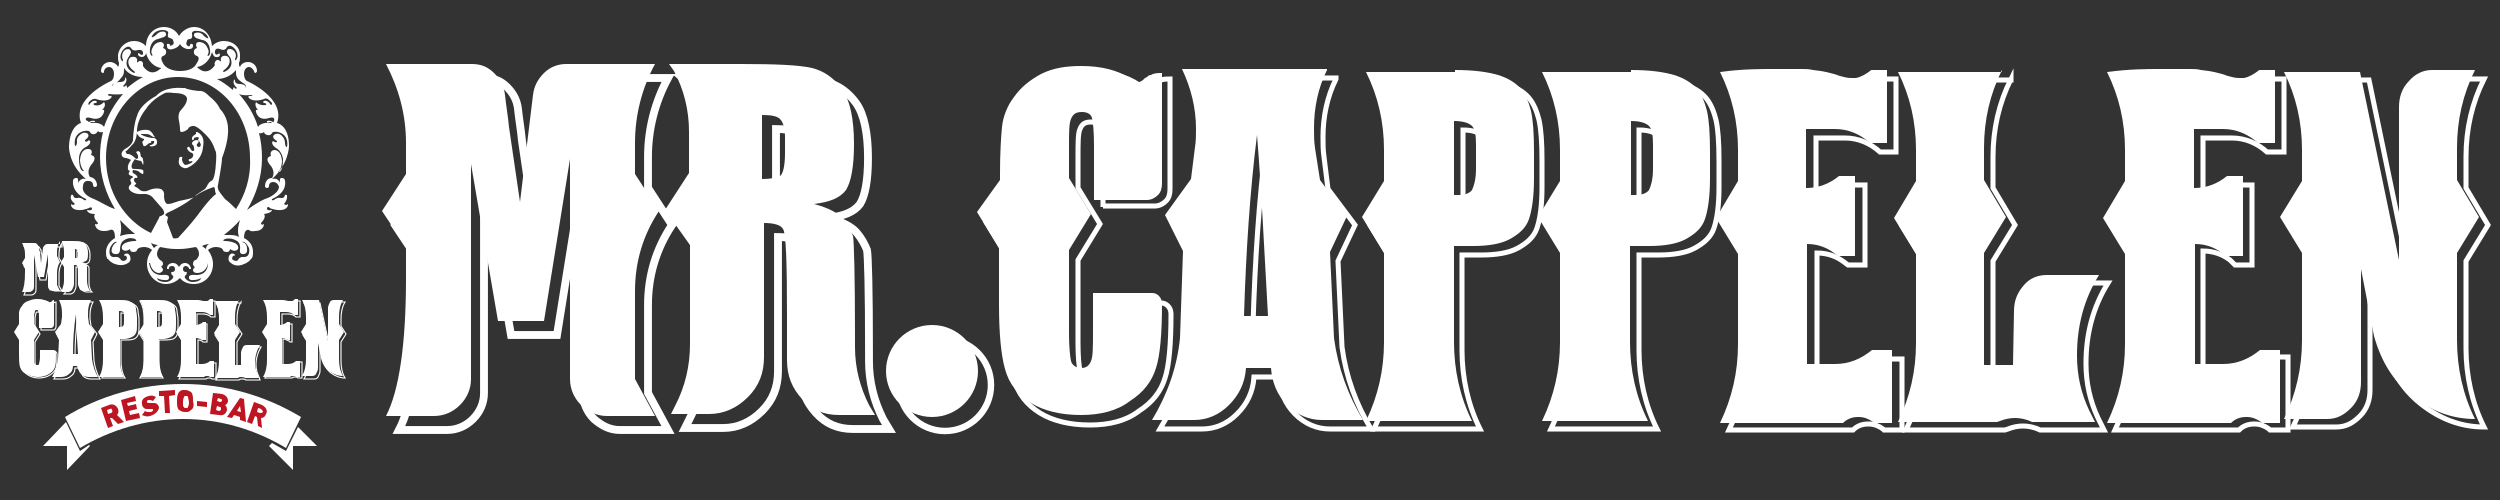 <?xml version="1.0" encoding="utf-8"?>
<!-- Generator: Adobe Illustrator 22.1.0, SVG Export Plug-In . SVG Version: 6.00 Build 0)  -->
<svg version="1.1" id="Capa_1" xmlns="http://www.w3.org/2000/svg" xmlns:xlink="http://www.w3.org/1999/xlink" x="0px" y="0px"
	 width="250px" height="50px" viewBox="0 0 250 50" style="enable-background:new 0 0 250 50;" xml:space="preserve">
<rect x="0" y="0" width="250" height="50" fill="#333333" stroke="none"/>
<style type="text/css">
	.st0{fill:none;stroke:#FFFFFF;stroke-width:0.111;stroke-miterlimit:10;}
	.st1{fill:#FFFFFF;}
	.st2{fill:none;stroke:#FFEC00;stroke-width:3.692019e-02;stroke-miterlimit:10;}
	.st3{fill:#BD1622;}
	.st4{fill:none;stroke:#FFFFFF;stroke-width:0.645;stroke-miterlimit:10;}
	.st5{fill:none;stroke:#FFFFFF;stroke-width:0.503;stroke-miterlimit:10;}
	.st6{fill:none;stroke:#FFFFFF;stroke-width:0.785;stroke-miterlimit:10;}
</style>
<g>
	<path class="st0" d="M4.1,33v-1.1c0-0.3,0-0.5-0.1-0.6c0-0.1-0.1-0.1-0.2-0.1c-0.1,0-0.2,0-0.2,0.1c0,0.1-0.1,0.3-0.1,0.6v0.7
		l0.5,0.8l-0.5,0.8v1.8c0,0.3,0,0.5,0.1,0.6c0,0.1,0.1,0.1,0.2,0.1c0.1,0,0.2,0,0.2-0.1c0-0.1,0.1-0.3,0.1-0.7v-0.8h1.3
		c0.1,0,0.1,0,0.2,0.1c0,0,0.1,0.1,0.1,0.2c0,0.7,0,1.1-0.1,1.4c-0.1,0.3-0.3,0.5-0.6,0.7c-0.3,0.2-0.7,0.3-1.1,0.3
		c-0.4,0-0.8-0.1-1.1-0.3c-0.3-0.2-0.5-0.4-0.6-0.7c-0.1-0.3-0.1-0.8-0.1-1.4v-1.3l-0.5-0.8l0.5-0.8v-0.1c0-0.5,0-0.8,0-1
		c0-0.2,0.1-0.5,0.3-0.7c0.1-0.2,0.3-0.4,0.6-0.5c0.3-0.1,0.5-0.2,0.9-0.2c0.4,0,0.8,0.1,1.1,0.3l0,0c0.1,0,0.1,0.1,0.1,0.1h0
		c0,0,0.1,0,0.1-0.1l0,0l0,0c0,0,0.1,0,0.1,0c0.1,0,0.2-0.1,0.3-0.1v2.4c0,0.1,0,0.2-0.1,0.3C5.5,33,5.4,33,5.3,33H4.1z"/>
	<path class="st0" d="M9.3,30.2C9.1,30.6,9,31,9,31.5c0,0.1,0,0.3,0,0.4l0.1,0.7l0.6,0.8l-0.4,0.8l0.1,1.9c0.1,0.7,0.3,1.3,0.6,1.8
		H9.1c-0.3,0-0.6-0.1-0.8-0.3C8.2,37.4,8,37.1,8,36.8H7.5c0,0.3-0.1,0.6-0.4,0.8c-0.2,0.2-0.5,0.3-0.8,0.3H5.4
		c0.3-0.5,0.5-1.1,0.6-1.8l0.1-1.9l-0.4-0.8l0.6-0.8l0.1-0.7c0-0.1,0-0.3,0-0.4c0-0.5-0.1-0.9-0.3-1.3H9.3z M8,35.6
		c-0.1-1.6-0.2-2.9-0.2-4c-0.2,1.2-0.3,2.6-0.3,4H8z"/>
	<path class="st0" d="M12.1,30.2c0.4,0,0.7,0,1,0.1c0.2,0.1,0.4,0.2,0.5,0.3c0.1,0.1,0.2,0.3,0.2,0.5c0,0.2,0.1,0.5,0.1,0.9v0.6
		c0,0.4,0,0.7-0.1,0.9c-0.1,0.2-0.2,0.3-0.4,0.4C13.1,34,12.8,34,12.5,34h-0.4v2.1c0,0.6,0.1,1.2,0.4,1.7h-2.3
		c0.3-0.5,0.4-1.1,0.4-1.7v-2l-0.5-0.8l0.5-0.8v-0.7c0-0.6-0.1-1.2-0.4-1.7H12.1z M12.1,32.9c0,0,0.1,0,0.1,0c0.1,0,0.2,0,0.3-0.1
		c0.1-0.1,0.1-0.2,0.1-0.5v-0.5c0-0.2,0-0.4-0.1-0.4c-0.1-0.1-0.2-0.1-0.4-0.1V32.9z"/>
	<path class="st0" d="M16,30.2c0.4,0,0.7,0,1,0.1c0.2,0.1,0.4,0.2,0.5,0.3c0.1,0.1,0.2,0.3,0.2,0.5c0,0.2,0.1,0.5,0.1,0.9v0.6
		c0,0.4,0,0.7-0.1,0.9c-0.1,0.2-0.2,0.3-0.4,0.4C16.9,34,16.7,34,16.3,34h-0.4v2.1c0,0.6,0.1,1.2,0.4,1.7H14
		c0.3-0.5,0.4-1.1,0.4-1.7v-2l-0.5-0.8l0.5-0.8v-0.7c0-0.6-0.1-1.2-0.4-1.7H16z M15.9,32.9c0,0,0.1,0,0.1,0c0.1,0,0.2,0,0.3-0.1
		c0.1-0.1,0.1-0.2,0.1-0.5v-0.5c0-0.2,0-0.4-0.1-0.4c-0.1-0.1-0.2-0.1-0.4-0.1V32.9z"/>
	<path class="st0" d="M19.1,30.2c0.3,0,0.4,0,0.5,0h0.1c0,0,0.1,0,0.1,0c0.1,0,0.2,0,0.2,0c0.2,0,0.4,0.1,0.6,0.1c0.1,0,0.2,0,0.2,0
		c0,0,0.1,0,0.1,0c0.1,0,0.2-0.1,0.3-0.2c0,0,0,0,0,0h0.3v1.6h-0.4c-0.2-0.2-0.5-0.3-0.8-0.3h-0.6v1.3c0.2,0,0.4-0.1,0.6-0.2
		l0.1-0.1h0.3v1.8h-0.4l-0.1-0.1C20.2,34.1,20,34,19.8,34v2.6h0.6c0.3,0,0.6-0.1,0.8-0.3h0.4v1.6h-0.4l0,0c-0.1-0.1-0.2-0.1-0.3-0.1
		h0c-0.1,0-0.2,0-0.3,0.1h-2.7c0.3-0.5,0.4-1.1,0.4-1.7v-2l-0.5-0.8l0.5-0.8v-0.7c0-0.6-0.1-1.2-0.4-1.7
		C18.4,30.2,18.8,30.2,19.1,30.2z"/>
	<path class="st0" d="M24.1,30.2c-0.3,0.5-0.4,1.1-0.4,1.7v0.7l0.5,0.8l-0.5,0.8v2.5h0.6l0-1.2c0-0.2,0.1-0.4,0.2-0.6
		c0.1-0.2,0.3-0.2,0.5-0.2h1.1c-0.3,0.5-0.5,1.1-0.5,1.8v0c0,0.4,0.1,0.8,0.3,1.2l0.1,0.3h-1.4c-0.1-0.1-0.3-0.1-0.4-0.1
		c-0.1,0-0.2,0-0.3,0.1l-0.1,0h-2.2c0.3-0.5,0.4-1.1,0.4-1.7v-2l-0.5-0.8l0.5-0.8v-0.7c0-0.6-0.1-1.2-0.4-1.7H24.1z"/>
	<path class="st0" d="M27.6,30.2c0.3,0,0.4,0,0.5,0h0.1c0,0,0.1,0,0.1,0c0.1,0,0.2,0,0.2,0c0.2,0,0.4,0.1,0.6,0.1c0.1,0,0.2,0,0.2,0
		c0,0,0.1,0,0.1,0c0.1,0,0.2-0.1,0.3-0.2c0,0,0,0,0,0h0.3v1.6h-0.4c-0.2-0.2-0.5-0.3-0.8-0.3h-0.6v1.3c0.2,0,0.4-0.1,0.6-0.2
		l0.1-0.1h0.3v1.8H29l-0.1-0.1c-0.2-0.1-0.4-0.2-0.6-0.2v2.6H29c0.3,0,0.6-0.1,0.8-0.3h0.4v1.6h-0.4l0,0c-0.1-0.1-0.2-0.1-0.3-0.1h0
		c-0.1,0-0.2,0-0.3,0.1h-2.7c0.3-0.5,0.4-1.1,0.4-1.7v-2l-0.5-0.8l0.5-0.8v-0.7c0-0.6-0.1-1.2-0.4-1.7
		C26.9,30.2,27.3,30.2,27.6,30.2z"/>
	<path class="st0" d="M34.5,30.2c-0.3,0.5-0.4,1.1-0.4,1.7v0.7l0.5,0.8l-0.5,0.8v1.9c0,0.6,0.1,1.2,0.4,1.7c-0.5,0-1-0.2-1.4-0.5
		c-0.4-0.3-0.7-0.8-0.8-1.3L32,34.6v2.5c0,0.2-0.1,0.4-0.2,0.6c-0.1,0.2-0.3,0.2-0.5,0.2h-0.9c0.3-0.5,0.4-1.1,0.4-1.7v-1.9
		l-0.5-0.8l0.5-0.8v-0.7c0-0.6-0.1-1.2-0.4-1.7H32l0.9,4.1V31c0-0.2,0.1-0.4,0.2-0.6c0.1-0.2,0.3-0.2,0.5-0.2H34.5z"/>
	<path class="st0" d="M6.2,24.3c-0.2,0.3-0.3,0.7-0.3,1.1v0.4l0.3,0.5c-0.2,0.3-0.3,0.7-0.3,1.1v1.2l0.3,0.5H5.5
		c-0.1,0-0.3-0.1-0.4-0.2C5,29.1,5,29,5,28.8v-3.1L4.6,28H4l-0.4-2.2v3.1c0,0.1,0,0.3-0.1,0.4c-0.1,0.1-0.2,0.2-0.4,0.2H2.4
		c0.2-0.4,0.3-1,0.3-2v-0.4l-0.3-0.5l0.3-0.5v-0.4c0-0.4-0.1-0.8-0.3-1.1h1.2c0.1,0,0.2,0,0.3,0.1c0.1,0.1,0.1,0.2,0.2,0.3
		c0,0.1,0,0.3,0.1,0.5l0.1,1.1l0.2-1.5c0-0.1,0.1-0.2,0.2-0.3c0.1-0.1,0.2-0.1,0.3-0.1H6.2z"/>
	<path class="st0" d="M6.4,24.3h1c0.5,0,0.8,0,1,0.1c0.2,0,0.3,0.1,0.4,0.3c0.1,0.2,0.2,0.4,0.2,0.8c0,0.3,0,0.5-0.1,0.7
		c-0.1,0.1-0.2,0.2-0.5,0.2c0.2,0.1,0.3,0.1,0.4,0.2c0.1,0.1,0.1,0.2,0.1,0.2c0,0.1,0,0.6,0,1.4v0.1c0,0.3,0.1,0.6,0.2,0.8l0.1,0.1
		H8.7c-0.2,0-0.4-0.1-0.5-0.2C8,29,8,28.8,8,28.6V28c0-0.8,0-1.2-0.1-1.2c0-0.1-0.1-0.1-0.3-0.1v1.9c0,0.2-0.1,0.4-0.2,0.6
		c-0.2,0.2-0.3,0.2-0.5,0.2H6.4l0.1-0.1c0.1-0.3,0.2-0.6,0.2-0.9v-1.4l-0.3-0.5l0.3-0.5v-0.6c0-0.3-0.1-0.6-0.2-0.9L6.4,24.3z
		 M7.7,26c0.1,0,0.2,0,0.2,0c0,0,0.1-0.1,0.1-0.3v-0.2c0-0.1,0-0.2-0.1-0.3c0,0-0.1-0.1-0.2-0.1V26z"/>
	<path class="st1" d="M6,24.1c-0.2,0.3-0.3,0.7-0.3,1.1v0.4L6,26.2c-0.2,0.3-0.3,0.7-0.3,1.1v1.2L6,29.1H5.3c-0.1,0-0.3-0.1-0.4-0.2
		c-0.1-0.1-0.1-0.2-0.1-0.4v-3.1l-0.4,2.3H3.8l-0.4-2.2v3.1c0,0.1,0,0.3-0.1,0.4c-0.1,0.1-0.2,0.2-0.4,0.2H2.2c0.2-0.4,0.3-1,0.3-2
		v-0.4l-0.3-0.5l0.3-0.5v-0.4c0-0.4-0.1-0.8-0.3-1.1h1.2c0.1,0,0.2,0,0.3,0.1c0.1,0.1,0.1,0.2,0.2,0.3c0,0.1,0,0.3,0.1,0.5l0.1,1.1
		l0.2-1.5c0-0.1,0.1-0.2,0.2-0.3c0.1-0.1,0.2-0.1,0.3-0.1H6z"/>
	<path class="st1" d="M6.2,24.1h1c0.5,0,0.8,0,1,0.1c0.2,0,0.3,0.1,0.4,0.3c0.1,0.2,0.2,0.4,0.2,0.8c0,0.3,0,0.5-0.1,0.7
		c-0.1,0.1-0.2,0.2-0.5,0.2c0.2,0.1,0.3,0.1,0.4,0.2c0.1,0.1,0.1,0.2,0.1,0.2c0,0.1,0,0.6,0,1.4v0.1c0,0.3,0.1,0.6,0.2,0.8L9,29.1
		H8.5c-0.2,0-0.4-0.1-0.5-0.2c-0.1-0.2-0.2-0.3-0.2-0.5v-0.6c0-0.8,0-1.2-0.1-1.2c0-0.1-0.1-0.1-0.3-0.1v1.9c0,0.2-0.1,0.4-0.2,0.6
		c-0.2,0.2-0.3,0.2-0.5,0.2H6.2L6.2,29c0.1-0.3,0.2-0.6,0.2-0.9v-1.4l-0.3-0.5l0.3-0.5v-0.6c0-0.3-0.1-0.6-0.2-0.9L6.2,24.1z
		 M7.5,25.8c0.1,0,0.2,0,0.2,0c0,0,0.1-0.1,0.1-0.3v-0.2c0-0.1,0-0.2-0.1-0.3c0,0-0.1-0.1-0.2-0.1V25.8z"/>
	<path class="st1" d="M3.9,32.8v-1.1c0-0.3,0-0.5-0.1-0.6C3.8,31,3.8,31,3.7,31c-0.1,0-0.2,0-0.2,0.1c0,0.1-0.1,0.3-0.1,0.6v0.7
		l0.5,0.8L3.4,34v1.8c0,0.3,0,0.5,0.1,0.6c0,0.1,0.1,0.1,0.2,0.1c0.1,0,0.2,0,0.2-0.1c0-0.1,0.1-0.3,0.1-0.7V35h1.3
		c0.1,0,0.1,0,0.2,0.1c0,0,0.1,0.1,0.1,0.2c0,0.7,0,1.1-0.1,1.4c-0.1,0.3-0.3,0.5-0.6,0.7c-0.3,0.2-0.7,0.3-1.1,0.3
		c-0.4,0-0.8-0.1-1.1-0.3C2.3,37.3,2.1,37,2,36.7c-0.1-0.3-0.1-0.8-0.1-1.4V34l-0.5-0.8l0.5-0.8v-0.1c0-0.5,0-0.8,0-1
		c0-0.2,0.1-0.5,0.3-0.7c0.1-0.2,0.3-0.4,0.6-0.5c0.3-0.1,0.5-0.2,0.9-0.2c0.4,0,0.8,0.1,1.1,0.3l0,0c0.1,0,0.1,0.1,0.1,0.1h0
		c0,0,0.1,0,0.1-0.1l0,0l0,0c0,0,0.1,0,0.1,0C5.3,30,5.3,30,5.4,30v2.4c0,0.1,0,0.2-0.1,0.3c-0.1,0.1-0.1,0.1-0.2,0.1H3.9z"/>
	<path class="st1" d="M9.1,30c-0.2,0.4-0.3,0.8-0.3,1.3c0,0.1,0,0.3,0,0.4l0.1,0.7l0.6,0.8L9.1,34l0.1,1.9c0.1,0.7,0.3,1.3,0.6,1.8
		H8.9c-0.3,0-0.6-0.1-0.8-0.3c-0.2-0.2-0.3-0.5-0.4-0.8H7.3c0,0.3-0.1,0.6-0.4,0.8c-0.2,0.2-0.5,0.3-0.8,0.3H5.2
		c0.3-0.5,0.5-1.1,0.6-1.8L5.9,34l-0.4-0.8l0.6-0.8l0.1-0.7c0-0.1,0-0.3,0-0.4c0-0.5-0.1-0.9-0.3-1.3H9.1z M7.8,35.4
		c-0.1-1.6-0.2-2.9-0.2-4c-0.2,1.2-0.3,2.6-0.3,4H7.8z"/>
	<path class="st1" d="M11.9,30c0.4,0,0.7,0,1,0.1c0.2,0.1,0.4,0.2,0.5,0.3c0.1,0.1,0.2,0.3,0.2,0.5c0,0.2,0.1,0.5,0.1,0.9v0.6
		c0,0.4,0,0.7-0.1,0.9c-0.1,0.2-0.2,0.3-0.4,0.4c-0.2,0.1-0.5,0.2-0.8,0.2h-0.4V36c0,0.6,0.1,1.2,0.4,1.7H9.9
		c0.3-0.5,0.4-1.1,0.4-1.7v-2l-0.5-0.8l0.5-0.8v-0.7c0-0.6-0.1-1.2-0.4-1.7H11.9z M11.9,32.7c0,0,0.1,0,0.1,0c0.1,0,0.2,0,0.3-0.1
		c0.1-0.1,0.1-0.2,0.1-0.5v-0.5c0-0.2,0-0.4-0.1-0.4c-0.1-0.1-0.2-0.1-0.4-0.1V32.7z"/>
	<path class="st1" d="M15.8,30c0.4,0,0.7,0,1,0.1c0.2,0.1,0.4,0.2,0.5,0.3c0.1,0.1,0.2,0.3,0.2,0.5c0,0.2,0.1,0.5,0.1,0.9v0.6
		c0,0.4,0,0.7-0.1,0.9c-0.1,0.2-0.2,0.3-0.4,0.4c-0.2,0.1-0.5,0.2-0.8,0.2h-0.4V36c0,0.6,0.1,1.2,0.4,1.7h-2.3
		c0.3-0.5,0.4-1.1,0.4-1.7v-2l-0.5-0.8l0.5-0.8v-0.7c0-0.6-0.1-1.2-0.4-1.7H15.8z M15.7,32.7c0,0,0.1,0,0.1,0c0.1,0,0.2,0,0.3-0.1
		c0.1-0.1,0.1-0.2,0.1-0.5v-0.5c0-0.2,0-0.4-0.1-0.4c-0.1-0.1-0.2-0.1-0.4-0.1V32.7z"/>
	<path class="st1" d="M18.9,30c0.3,0,0.4,0,0.5,0h0.1c0,0,0.1,0,0.1,0c0.1,0,0.2,0,0.2,0c0.2,0,0.4,0.1,0.6,0.1c0.1,0,0.2,0,0.2,0
		c0,0,0.1,0,0.1,0c0.1,0,0.2-0.1,0.3-0.2c0,0,0,0,0,0h0.3v1.6H21c-0.2-0.2-0.5-0.3-0.8-0.3h-0.6v1.3c0.2,0,0.4-0.1,0.6-0.2l0.1-0.1
		h0.3v1.8h-0.4L20.2,34c-0.2-0.1-0.4-0.2-0.6-0.2v2.6h0.6c0.3,0,0.6-0.1,0.8-0.3h0.4v1.6h-0.4l0,0c-0.1-0.1-0.2-0.1-0.3-0.1h0
		c-0.1,0-0.2,0-0.3,0.1h-2.7c0.3-0.5,0.4-1.1,0.4-1.7v-2l-0.5-0.8l0.5-0.8v-0.7c0-0.6-0.1-1.2-0.4-1.7C18.2,30,18.6,30,18.9,30z"/>
	<path class="st1" d="M23.9,30c-0.3,0.5-0.4,1.1-0.4,1.7v0.7l0.5,0.8L23.5,34v2.5h0.6l0-1.2c0-0.2,0.1-0.4,0.2-0.6
		c0.1-0.2,0.3-0.2,0.5-0.2H26c-0.3,0.5-0.5,1.1-0.5,1.8v0c0,0.4,0.1,0.8,0.3,1.2l0.1,0.3h-1.4c-0.1-0.1-0.3-0.1-0.4-0.1
		c-0.1,0-0.2,0-0.3,0.1l-0.1,0h-2.2c0.3-0.5,0.4-1.1,0.4-1.7v-2l-0.5-0.8l0.5-0.8v-0.7c0-0.6-0.1-1.2-0.4-1.7H23.9z"/>
	<path class="st1" d="M27.4,30c0.3,0,0.4,0,0.5,0H28c0,0,0.1,0,0.1,0c0.1,0,0.2,0,0.2,0c0.2,0,0.4,0.1,0.6,0.1c0.1,0,0.2,0,0.2,0
		c0,0,0.1,0,0.1,0c0.1,0,0.2-0.1,0.3-0.2c0,0,0,0,0,0h0.3v1.6h-0.4c-0.2-0.2-0.5-0.3-0.8-0.3h-0.6v1.3c0.2,0,0.4-0.1,0.6-0.2
		l0.1-0.1h0.3v1.8h-0.4L28.8,34c-0.2-0.1-0.4-0.2-0.6-0.2v2.6h0.6c0.3,0,0.6-0.1,0.8-0.3H30v1.6h-0.4l0,0c-0.1-0.1-0.2-0.1-0.3-0.1
		h0c-0.1,0-0.2,0-0.3,0.1h-2.7c0.3-0.5,0.4-1.1,0.4-1.7v-2l-0.5-0.8l0.5-0.8v-0.7c0-0.6-0.1-1.2-0.4-1.7C26.7,30,27.1,30,27.4,30z"
		/>
	<path class="st1" d="M34.3,30c-0.3,0.5-0.4,1.1-0.4,1.7v0.7l0.5,0.8L33.9,34v1.9c0,0.6,0.1,1.2,0.4,1.7c-0.5,0-1-0.2-1.4-0.5
		c-0.4-0.3-0.7-0.8-0.8-1.3l-0.3-1.5v2.5c0,0.2-0.1,0.4-0.2,0.6c-0.1,0.2-0.3,0.2-0.5,0.2h-0.9c0.3-0.5,0.4-1.1,0.4-1.7V34l-0.5-0.8
		l0.5-0.8v-0.7c0-0.6-0.1-1.2-0.4-1.7h1.7l0.9,4.1v-3.3c0-0.2,0.1-0.4,0.2-0.6c0.1-0.2,0.3-0.2,0.5-0.2H34.3z"/>
	<path class="st2" d="M8.3,17.9"/>
	<path class="st1" d="M15.7,14.1c-0.1-0.4-0.5-0.3-0.5-0.3c-0.7-0.1-1-0.3-1-0.3c-0.1,0-0.1-0.1-0.1-0.1l0.4,0
		c0.4,0,0.5,0.1,0.5,0.1c0.4,0.3,0.5,0.2,0.5,0.2l0,0l-0.1-0.1c-0.3-0.6-0.6-0.6-0.6-0.6c-0.7-0.1-1.1,0.2-1.1,0.2l0,0.2l0.1,0.1
		c0.1,0.2,0.3,0.3,0.6,0.4l0,0.1c0,0-0.3,0.2-0.1,0.4c0,0,0,0.3,0.2,0.2c0,0,0.1,0,0.3-0.2c0,0,0.1-0.1,0.2-0.1c0,0,0.2,0,0.1-0.2
		c0.2,0,0.3,0,0.3,0c0.1,0.3-0.3,0.4-0.3,0.4c-0.2,0-0.1,0.1-0.1,0.1c0.1,0.1,0.4,0,0.4,0C15.8,14.5,15.7,14.1,15.7,14.1z"/>
	<path class="st1" d="M19.6,13.4c0,0-0.4,0.2-0.4,0.4s0,0.2,0.1,0.2c0,0,0.1,0,0.1-0.2c0,0,0.4-0.2,0.5,0c0,0-0.2,0.2,0,0.3
		c0,0,0.4,0.5,0,0.6c0,0-0.3,0-0.2-0.3l0.1-0.1c0,0,0.2-0.2-0.1-0.3c0,0-0.4,0-0.5,0.3c0,0,0,0.2,0.1,0.2c0,0,0.1,0.1,0.1,0.3
		c0,0,0.1,0.3-0.1,0.3c0,0-0.1,0.1-0.3-0.3c0,0-0.1-0.2-0.2-0.1c0,0-0.2,0.1,0,0.3c0,0,0.1,0.2,0.4,0.3c0,0,0.2,0.1,0.1,0.3
		c0,0,0,0.2-0.3,0.3c0,0-0.2,0-0.1,0.2c0,0,0.1,0.1,0.3,0c0,0,0.2,0.1-0.3,0.3c0,0-0.4,0.2-0.5,0c0,0-0.2-0.2-0.2-0.5
		c0,0,0.1-0.3-0.1-0.2c0,0-0.2-0.1-0.2,0.3c0,0-0.2,0.6,0.5,0.8c0,0,0.2,0.1,0.5-0.1c0,0,1.3-0.6,1.4-2c0,0,0.2-0.8-0.2-1.2
		c0,0-0.2-0.3-0.5-0.3H19.6z"/>
	<path class="st1" d="M28.7,19.6c0-0.2-0.2-0.1-0.2-0.1c-0.1,0.4-0.4,0.3-0.4,0.3c-0.4-0.1-0.7,0.2-0.7,0.2
		c-0.3,0.1-0.2-0.1-0.2-0.1c1.6-0.7,1.3-1.8,1.3-1.8c0-0.3-0.3-0.3-0.3-0.3c-0.3-0.1-0.2,0.5-0.2,0.5c-0.2-0.6-0.8-0.4-0.8-0.4
		c1.7-1.5,1.7-3.3,1.7-3.3c0-2.1-1.2-2.3-1.2-2.3c0.9-2.5-3-4.2-3-4.2c-0.2-0.1-0.3-0.4-0.3-0.7c0-0.4,0.2-0.7,0.5-0.7
		c0.2,0,0.4,0.2,0.5,0.4c0,0.1,0.1,0.2,0.1,0.2c0.1,0,0.2-0.1,0.2-0.2c0,0,0,0,0,0c0,0,0,0,0,0c0-0.5-0.4-0.9-0.9-0.9
		c-0.4,0-0.7,0.2-0.8,0.5h0c-0.1-0.1-0.1-0.2-0.1-0.3c0,0,0-0.1,0-0.1h0C24,6.1,24,5.8,24,5.6c0,0,0,0,0,0c0,0,0,0,0,0c0,0,0,0,0,0
		c0,0,0,0,0-0.1h0c0-0.8-0.7-1.4-1.6-1.4c-0.5,0-0.9,0.2-1.2,0.5c-0.1-1.1-0.8-1.9-1.8-1.9c-0.6,0-1.2,0.4-1.5,0.9c0,0,0,0,0,0
		c0,0,0,0,0,0c-0.3-0.6-0.9-0.9-1.5-0.9c-1,0-1.8,0.8-1.8,1.9c-0.3-0.3-0.7-0.5-1.2-0.5c-0.8,0-1.5,0.6-1.6,1.4h0c0,0,0,0,0,0.1
		c0,0,0,0,0,0c0,0,0,0,0,0c0,0,0,0,0,0c0,0.2,0,0.5,0.1,0.7h0c0,0,0,0.1,0,0.1c0,0.1-0.1,0.3-0.1,0.3h0c-0.1-0.3-0.5-0.5-0.8-0.5
		c-0.5,0-0.9,0.4-0.9,0.9c0,0,0,0,0,0c0,0,0,0,0,0c0,0.1,0.1,0.2,0.2,0.2c0.1,0,0.1-0.1,0.1-0.2c0.1-0.3,0.3-0.4,0.5-0.4
		c0.3,0,0.5,0.3,0.5,0.7c0,0.3-0.1,0.6-0.3,0.7c0,0-3.9,1.7-3,4.2c0,0-1.1,0.2-1.2,2.3c0,0-0.1,1.8,1.7,3.3c0,0-0.5-0.2-0.8,0.4
		c0,0,0.1-0.6-0.2-0.5c0,0-0.3,0-0.3,0.3c0,0-0.2,1.1,1.3,1.8c0,0,0.1,0.2-0.2,0.1c0,0-0.3-0.3-0.7-0.2c0,0-0.3,0.1-0.4-0.3
		c0,0-0.2-0.1-0.2,0.1c0,0-0.2,0.3,0.4,0.8c0,0-0.2,0.2-0.4,0c0,0-0.1,0.7,1.1,0.6c0,0,0.5-0.1,0.7-0.2c0,0,0.3-0.2,0.3,0.1
		c0,0,0,0.2-0.5,0.1c0,0,0,0.4,0.8,0.4c0,0-0.3,0.3,0.3,0.9c0,0,0,0.2-0.3,0.1c0,0,0,0.7,0.9,0.7c0,0,0.4,0,0.6-0.1
		c0,0,0.5-0.3,0.5,0.8c-0.5,0.3-0.9,0.8-0.9,1.4c0,0.2,0,0.4,0.1,0.6l0,0c0,0,0,0,0,0c0,0,0,0.1,0.1,0.1c0,0,0,0,0,0c0,0,0,0,0,0
		c0.3,0.4,0.7,0.5,0.7,0.5c0.8,0.3,1.3-0.1,1.3-0.1c0.4-0.2,0.2-0.7,0.2-0.7c-0.2-0.4-0.5-0.2-0.5-0.2c-0.2,0.1,0,0.2,0,0.2
		c0.1-0.1,0.1,0,0.1,0c0.2,0.2,0,0.4,0,0.4c-0.3,0.2-0.5,0-0.5,0c-0.2-0.4-0.6-0.3-0.6-0.3c-0.8,0.1-0.5-0.9-0.5-0.9
		c0.4-0.8,0.7-0.6,0.7-0.6c-0.4,0.2-0.5,0.6-0.5,0.6c-0.2,0.6,0.3,0.6,0.3,0.6C12,25.5,12,25,12,25c0-0.7,0.3-0.9,0.3-0.9
		c0.6-0.5,1.2-0.2,1.2-0.2c0.3,0.2,0,0.2,0,0.2c-0.4,0-0.7,0.1-0.7,0.1c-0.8,0.2-0.6,0.7-0.6,0.7c0.3,0.4,0.8,0,0.8,0
		c0,0.3,0.3,0.3,0.3,0.3c0.4,0,0.4-0.2,0.4-0.2c0.1-0.3,0.7-0.3,0.7-0.3c0.5,0,0.8,0.3,0.8,0.3l0,0c-0.3,0.4-0.5,0.8-0.5,1.4
		c0,1.1,0.9,2,1.9,2c0.6,0,1.1-0.3,1.4-0.6c0.3,0.4,0.8,0.6,1.4,0.6c1.1,0,1.9-0.9,1.9-2c0-0.5-0.2-1-0.5-1.4l0,0
		c0,0,0.3-0.3,0.8-0.3c0,0,0.6,0,0.7,0.3c0,0,0,0.2,0.4,0.2c0,0,0.3,0,0.3-0.3c0,0,0.5,0.4,0.8,0c0,0,0.2-0.5-0.6-0.7
		c0,0-0.3-0.1-0.7-0.1c0,0-0.4,0,0-0.2c0,0,0.6-0.2,1.2,0.2c0,0,0.4,0.2,0.3,0.9c0,0-0.1,0.5,0.4,0.4c0,0,0.4,0,0.3-0.6
		c0,0,0-0.5-0.5-0.6c0,0,0.3-0.2,0.7,0.6c0,0,0.2,0.9-0.5,0.9c0,0-0.4-0.1-0.6,0.3c0,0-0.1,0.2-0.5,0c0,0-0.2-0.1,0-0.4
		c0,0,0-0.1,0.1,0c0,0,0.2-0.1,0-0.2c0,0-0.3-0.2-0.5,0.2c0,0-0.2,0.5,0.2,0.7c0,0,0.5,0.5,1.3,0.1c0,0,0.4-0.1,0.7-0.5c0,0,0,0,0,0
		c0,0,0,0,0,0c0,0,0.1-0.1,0.1-0.1c0,0,0,0,0,0l0,0c0.1-0.2,0.1-0.4,0.1-0.6c0-0.6-0.3-1.1-0.9-1.4c0-1,0.5-0.8,0.5-0.8
		c0.2,0.2,0.6,0.1,0.6,0.1c0.9,0,0.9-0.7,0.9-0.7c-0.3,0.2-0.3-0.1-0.3-0.1c0.6-0.6,0.3-0.9,0.3-0.9c0.8-0.1,0.8-0.4,0.8-0.4
		c-0.5,0.1-0.5-0.1-0.5-0.1c0-0.4,0.3-0.1,0.3-0.1c0.1,0.1,0.7,0.2,0.7,0.2c1.2,0.1,1.1-0.6,1.1-0.6c-0.2,0.2-0.4,0-0.4,0
		C28.8,19.9,28.7,19.6,28.7,19.6z M25.1,9.5C25.5,9.6,25,9.6,25,9.6c-0.3,0-0.1,0.2-0.1,0.2c0.5,0.5,1.5,0.1,1.5,0.1
		c0.3-0.2,0.6,0.2,0.6,0.2c0.4,0.3,0.1,0.4,0.1,0.4c-0.4-0.6-0.7-0.4-0.7-0.4c-0.2,0.1,0,0.2,0,0.2c0.3,0,0.2,0.2,0.2,0.2
		c-0.7,0.1-1-0.3-1-0.3c-0.2,0.4,0.2,0.8,0.2,0.8c-0.3-0.1-0.2,0.2-0.2,0.2c0.3,1,1.3,0.6,1.3,0.6c0.7-0.2,0.5,0.3,0.5,0.3
		c0,0.2-0.3,0-0.3,0c-0.5-0.1-0.4,0.1-0.4,0.1c0,0.1,0.3,0,0.3,0c0.3,0,0.1,0.1,0.1,0.1c-0.8-0.1-1.2,0.2-1.3,0.4
		c-0.4-1.3-1.1-2.4-1.9-3.3C24.3,9.6,25.1,9.5,25.1,9.5z M24.3,8.3c0.4,0.2,0.3,0.5,0.3,0.5C24.6,8.4,24,8.4,24,8.4
		c-0.6,0-0.5-0.4-0.5-0.4c0-0.1-0.1,0-0.1,0c-0.2,0.4,0.3,0.8,0.3,0.8c-0.2,0.2-0.3-0.1-0.3-0.1c-0.1,0.1-0.1,0.2-0.1,0.3
		c-0.5-0.4-1-0.8-1.6-1.1c0.8,0,1.5-0.4,1.9-0.9c0,0.1,0,0.2,0,0.3c0,0.3,0.1,0.5,0.3,0.7C24,8.1,24.3,8.3,24.3,8.3z M21.6,5.7
		c0,0,0.4,0.1,0.4-0.3c0,0,0-0.1-0.2,0c0,0-0.2,0.2-0.3-0.1c0,0-0.1-0.6,0.5-0.4c0,0,0.5,0.3,0.7-0.2c0,0,0.3-0.4,0.8,0.2
		c0,0,0.5,0.6,0.1,1.1c0,0-0.1,0.1-0.1-0.1c0,0,0.3-0.5-0.2-0.9c0,0-0.5-0.3-0.6,0.1c0,0-0.1,0.2,0.3,0.6c0,0,0.6,1-0.6,1.5
		c0,0-0.2,0,0-0.2c0,0,0.8-0.5,0.5-1.2c0,0-0.1-0.3-0.6-0.2c0,0-0.3,0.1-0.2,0.5c0,0,0,0.1-0.1,0c0,0-0.3-0.3-0.5,0.1
		c0,0-0.1,0.2,0,0.3c0,0-0.7,1.2-1.7,0.3c0,0,0,0-0.1-0.1c0.7-0.1,1.3-0.7,1.5-1.5C21.3,5.5,21.4,5.7,21.6,5.7z M15,4.9
		c0.1-0.9,0.8-1,0.8-1c0.3-0.1,0.6-0.2,0.6-0.2c0.4-0.2,0.1-0.5,0.1-0.5c-0.5-0.2-0.9,0.3-0.9,0.3c-0.1,0.1-0.3,0.2-0.3,0.2
		c-0.2,0.1-0.1-0.1-0.1-0.1c0.3-0.6,1-0.6,1-0.6C17,3,16.8,3.4,16.8,3.4C16.7,3.8,17,3.8,17,3.8c0.3,0.1,0.3,0.2,0.3,0.2
		c0.2,0.5-0.1,0.5-0.1,0.5C17,4.7,17,4.5,17,4.5c0-0.1-0.1-0.1-0.1-0.1c-0.3-0.1-0.2,0.2-0.2,0.2c0,0.5,0.6,0.3,0.6,0.3
		c0.4-0.1,0.6-0.3,0.7-0.5c0.1,0.2,0.3,0.4,0.7,0.5c0,0,0.6,0.1,0.6-0.3c0,0,0-0.3-0.2-0.2c0,0-0.1,0-0.1,0.1c0,0,0,0.2-0.2,0.1
		c0,0-0.3-0.1-0.1-0.5c0,0,0-0.2,0.3-0.2c0,0,0.3,0,0.2-0.5c0,0-0.1-0.4,0.6-0.3c0,0,0.7,0,1,0.6c0,0,0.1,0.2-0.1,0.1
		c0,0-0.2-0.1-0.3-0.2c0,0-0.3-0.5-0.9-0.3c0,0-0.3,0.2,0.1,0.5c0,0,0.3,0.1,0.6,0.2c0,0,0.7,0,0.8,1c0,0,0.1,0.5-0.2,0.6
		c0,0-0.1,0,0-0.2c0,0,0.2-0.2-0.1-0.7c0,0-0.2-0.5-0.8-0.5c0,0-0.5,0-0.2,0.6c0,0-0.4,0.1-0.3,0.5c0,0,0,0.2,0.3,0.3
		c0,0,0.3,0.1,0.1,0.5c0,0-0.1,0.2-0.3,0.5c-0.2,0.2-0.6,0.5-1.5,0.5c0,0,0,0,0,0c0,0,0,0,0,0c-0.8,0-1.3-0.3-1.5-0.5
		c-0.2-0.2-0.3-0.5-0.3-0.5c-0.2-0.4,0.1-0.5,0.1-0.5c0.3-0.1,0.3-0.3,0.3-0.3c0.1-0.4-0.3-0.5-0.3-0.5c0.3-0.5-0.2-0.6-0.2-0.6
		c-0.6,0-0.8,0.5-0.8,0.5c-0.3,0.5-0.1,0.7-0.1,0.7c0.1,0.1,0,0.2,0,0.2C14.9,5.4,15,4.9,15,4.9z M12.3,5c0.5-0.6,0.8-0.2,0.8-0.2
		c0.2,0.4,0.7,0.2,0.7,0.2c0.6-0.1,0.5,0.4,0.5,0.4C14.2,5.6,14,5.4,14,5.4c-0.2-0.2-0.2,0-0.2,0c0,0.3,0.4,0.3,0.4,0.3
		c0.2,0,0.4-0.2,0.4-0.4c0.2,0.8,0.8,1.4,1.5,1.5c0,0.1-0.1,0.1-0.1,0.1c-1,0.9-1.7-0.3-1.7-0.3c0-0.2,0-0.3,0-0.3
		c-0.2-0.4-0.5-0.1-0.5-0.1c-0.1,0.1-0.1,0-0.1,0c0.1-0.4-0.2-0.5-0.2-0.5c-0.5-0.1-0.6,0.2-0.6,0.2c-0.3,0.7,0.5,1.2,0.5,1.2
		c0.2,0.2,0,0.2,0,0.2c-1.2-0.6-0.6-1.5-0.6-1.5c0.3-0.4,0.3-0.6,0.3-0.6C13,4.7,12.5,5,12.5,5C12,5.4,12.3,6,12.3,6
		c0,0.2-0.1,0.1-0.1,0.1C11.8,5.6,12.3,5,12.3,5z M11.6,8.3c0,0,0.3-0.2,0.5-0.5c0.2-0.2,0.3-0.4,0.3-0.7c0-0.1,0-0.2,0-0.3
		c0.4,0.6,1.1,0.9,1.9,0.9c-0.6,0.3-1.1,0.7-1.6,1.1c0-0.1,0-0.2-0.1-0.3c0,0-0.1,0.3-0.3,0.1c0,0,0.5-0.4,0.3-0.8
		c0,0-0.1-0.1-0.1,0c0,0,0.1,0.4-0.5,0.4c0,0-0.6,0-0.7,0.3C11.2,8.7,11.1,8.4,11.6,8.3z M9.1,11.8c0,0,1,0.4,1.3-0.6
		c0,0,0.1-0.3-0.2-0.2c0,0,0.5-0.4,0.2-0.8c0,0-0.4,0.5-1,0.3c0,0-0.2-0.2,0.2-0.2c0,0,0.2-0.1,0-0.2c0,0-0.3-0.2-0.7,0.4
		c0,0-0.2-0.1,0.1-0.4c0,0,0.3-0.3,0.6-0.2c0,0,1,0.4,1.5-0.1c0,0,0.2-0.3-0.1-0.2c0,0-0.4-0.1-0.1-0.2c0,0,0.8,0.1,1.4,0
		c-0.8,0.9-1.5,2.1-1.9,3.3c-0.1-0.2-0.5-0.5-1.3-0.4c0,0-0.2-0.1,0.1-0.1c0,0,0.2,0,0.3,0c0,0,0.1-0.2-0.4-0.1c0,0-0.3,0.2-0.3,0
		C8.5,12.1,8.4,11.6,9.1,11.8z M9.4,19.9c0,0-1.3-0.4-1.1-1.3c0,0,0-0.6,0.6-0.5c0,0,0.4,0,0.4,0.4c0,0,0,0.2,0.2,0.2
		c0,0,0.2,0,0.2-0.2c0,0,0-0.7-0.7-0.8c0,0-0.4-0.5,0.1-1.2c0,0,0.8-0.8,0-1c0,0,0.3-0.6-0.3-0.6c0,0-0.7-0.1-0.8,1.1
		c0,0,0,0.7,0.4,1.1c0,0-0.5,0.2-0.5-1.3c0,0,0-0.8,0.7-1.1c0,0,0.7-0.4,0.3-0.7c0,0-0.4,0.4-0.4,0c0,0,0.5-0.3,0.3-0.6
		c0,0-0.3-0.3-0.7,0c0,0-0.5,0.3-0.4,0.8c0,0,0,0.4-0.2,0.4c0,0-0.3-1.2,0.9-1.5c0,0,0.5-0.1,0.6,0.1c0,0,0.1,0.3,0.5,0.2
		c0,0,0.2-0.1,0.3-0.3c0,0,0.1,0.2,0.5,0.1c-0.2,0.8-0.3,1.6-0.3,2.5c0,1.9,0.6,3.7,1.5,5.2C10.8,20.7,10.1,20.2,9.4,19.9z
		 M13.1,23.4c-0.4,0-0.8,0.1-1.1,0.2c0.1-0.3,0.2-0.8,0-1.6c0.5,0.5,1,1,1.5,1.4C13.3,23.4,13.2,23.4,13.1,23.4z M15.1,24.3
		c0.2,0.1,0.5,0.2,0.7,0.2c-0.2,0.1-0.3,0.2-0.4,0.3C15.3,24.7,15.2,24.5,15.1,24.3z M20.8,26.3L20.8,26.3c0,0.5-0.2,1.2-1.2,1.2
		c0,0-0.7-0.1-0.7,0.2c0,0-0.1,0.4,0.5,0.3c0,0,0.4,0,0.7-0.2c0,0,0,0.4-0.9,0.4c0,0-0.4,0-0.7-0.4c0,0-0.1-0.2,0.1-0.3
		c0,0,0.2-0.3,0-0.3c-0.2,0-0.3-0.1-0.3-0.3c0-0.2,0.1-0.3,0.3-0.3c0.1,0,0.2,0.1,0.3,0.2c0,0,0,0,0,0c0,0.1,0,0.1,0.1,0.1
		c0.1,0,0.1,0,0.1-0.1h0c0,0,0,0,0,0c0,0,0,0,0,0c0,0,0,0,0,0c-0.1-0.3-0.3-0.5-0.6-0.5c-0.3,0-0.5,0.2-0.6,0.4
		c-0.1-0.2-0.3-0.4-0.6-0.4c-0.3,0-0.6,0.2-0.6,0.5c0,0,0,0,0,0c0,0,0,0,0,0c0,0,0,0,0,0h0c0,0.1,0,0.1,0.1,0.1c0.1,0,0.1,0,0.1-0.1
		c0,0,0,0,0,0c0-0.1,0.1-0.2,0.3-0.2c0.2,0,0.3,0.1,0.3,0.3c0,0.2-0.1,0.3-0.3,0.3c-0.2,0,0,0.3,0,0.3c0.2,0.1,0.1,0.3,0.1,0.3
		c-0.3,0.4-0.7,0.4-0.7,0.4c-0.9,0-0.9-0.4-0.9-0.4c0.3,0.2,0.7,0.2,0.7,0.2c0.6,0.1,0.5-0.3,0.5-0.3c0-0.3-0.7-0.2-0.7-0.2
		c-1,0-1.2-0.7-1.3-1.2h0.1c0.1,0.6,0.5,1,0.9,1c0,0,0,0,0,0c0,0,0,0,0,0c0.2,0,0.4-0.2,0.4-0.3c0-0.1-0.1-0.3-0.2-0.3
		c0.1-0.1,0.2-0.2,0.2-0.3c0-0.2-0.1-0.3-0.3-0.4c-0.2-0.2-0.3-0.4-0.3-0.6c0-0.2,0.1-0.5,0.3-0.7c0.5,0.1,1,0.2,1.6,0.2
		c0,0,0,0,0.1,0c0,0,0.1,0,0.1,0c0,0,0,0,0,0c0,0,0,0,0,0c0,0,0.1,0,0.1,0c0,0,0,0,0.1,0c0.5,0,1-0.1,1.6-0.2
		c0.2,0.2,0.3,0.4,0.3,0.7c0,0.2-0.1,0.4-0.3,0.6c-0.2,0-0.3,0.2-0.3,0.4c0,0.1,0.1,0.3,0.2,0.3c-0.1,0.1-0.2,0.2-0.2,0.3
		c0,0.2,0.2,0.3,0.4,0.3c0,0,0,0,0,0c0,0,0,0,0,0C20.3,27.3,20.7,26.9,20.8,26.3z M20.6,24.9c-0.1-0.1-0.3-0.2-0.4-0.3
		c0.2-0.1,0.5-0.2,0.7-0.2C20.7,24.5,20.6,24.7,20.6,24.9z M19.7,21.6c-0.6,0.8-1.9,2.2-1.9,2.2c-0.4,0.1-0.5,0-0.5,0l-0.6-1.6
		l0.1-0.5l-0.3-0.2l0.2-0.2c1.8-0.8,2.7-1.6,2.7-1.6c0.9-0.7,2-1,2-1c0.1,0.1,0.1,0.3,0.1,0.3c0,0.2,0.1,0.4,0.1,0.4
		C20.9,19.9,19.7,21.6,19.7,21.6z M21.6,16.2c-0.1,2-0.5,1.9-0.5,1.9c-0.3,0.2-0.4,0.5-0.4,0.5c-0.1,0.2-0.2,0.3-0.2,0.3
		c-0.3,0.2-0.9,0.6-0.9,0.6c-0.1,0.2-0.4,0.3-0.4,0.3c-0.3,0.1-1.3,0.3-1.3,0.3c-0.3,0.1-0.6,0.2-0.6,0.2c-0.3,0.1-0.5,0.1-0.5,0.1
		c-0.4,0-0.4-0.8-0.4-0.8c0.1-0.5-0.3-0.7-0.3-0.7c-0.7-0.2-1.4,0.2-1.4,0.2C14.2,19.2,14,19,14,19c-0.2-0.2-0.4-0.3-0.4-0.3
		c-0.3-0.1-0.1-0.2-0.1-0.2c0.2-0.2,0.1-0.2,0.1-0.2c-0.2-0.1-0.2-0.3-0.2-0.3c0-0.3,0.3-0.2,0.3-0.2c0.2-0.2-0.4-0.5-0.4-0.5
		c-0.1-0.1,0-0.3,0-0.3c0.2,0,0.5,0.1,0.5,0.1c0.5,0.4,0.5,0.3,0.5,0.3c0.1-0.2,0-0.4,0-0.4c-0.2-0.1-0.7-0.1-0.7-0.1
		c-0.5,0-0.4-0.1-0.4-0.1c-0.2-0.3,0.3-0.9,0.3-0.9c0,0.1,0.6,0.2,0.6,0.2c0.1,0.1,0.2,0.4,0.2,0.4c0.1-0.2,0-0.5,0-0.5
		c0-0.3-0.2-0.3-0.2-0.3L14,15.2l-0.2-0.1l-0.2,0.1c0.3,0.4,0.2,0.6,0.2,0.6c-0.1,0.2-0.3,0-0.3,0c-0.5-0.5-0.8-0.4-0.8-0.4
		c-0.1-0.1-0.2-0.3-0.1-0.3c0.1,0,0.6-0.6,0.6-0.6c0.5-0.4,0.5-1.4,0.5-1.4c0-1.2,0.9-2.2,0.9-2.2c0.6-1,1.9-1.6,1.9-1.6
		c0.2-0.1,0.9,0,0.9,0c1.4,0,1.3,0.6,1.3,0.6c0,0.5-0.6,1.1-0.6,1.1c-0.4,0.4-0.2,1.1-0.2,1.1c0.1,0.5,0.1,0.8,0.1,0.8
		c0,0.3,0.1,0.3,0.1,0.3c0.4,0,0.7-0.3,0.7-0.3c0.1-0.3,0.5-0.3,0.5-0.3c0.4-0.1,1.4,1,1.4,1c0.6,0.6,0.8,1.4,0.8,1.4
		C21.7,15.2,21.6,16.2,21.6,16.2z M23.9,23.7c-0.3-0.2-0.7-0.2-1.1-0.2c-0.1,0-0.3,0-0.4,0C23,23,23.5,22.6,24,22
		C23.7,22.9,23.8,23.4,23.9,23.7z M23.6,20.9c-0.2-0.2-0.7-0.7-1.1-1c0,0-0.5-0.6-0.6-0.8c0,0-0.2-0.3-0.1-0.6c0,0,0.4-2.1,0.4-2.7
		c0,0,0.7-1.7,0.6-3c0,0,0-1.1-0.8-1.9c0,0-0.2-0.6-1.1-1.3c0,0-0.5-0.6-1-0.5c0,0-1.1-0.1-1.4-0.3c0,0-0.1,0-0.3,0
		c0,0-1.7-0.2-2.6,0.8c0,0-1.6,0.8-1.9,2c0,0-0.3,0.6-0.4,2.3c0,0,0.1,0.5-0.8,1c0,0-0.5,0.3-0.3,0.7c0,0,0.1,0.2,0.4,0.2
		c0,0,0.4,0.1,0.5,0.2c0,0-0.4,0.5-0.3,0.8c0,0-0.1,0.2,0.2,0.3c0,0-0.4,0.4,0.2,0.5c0,0,0.2,0.1,0,0.2c0,0-0.3,0.1-0.1,0.4
		c0,0,0.1,0.2-0.1,0.3c0,0-0.2,0.2-0.1,0.4c0,0,0.3,0.6,1.4,0.5c0,0,0.7-0.1,1.1,0.5l0.7,0.8c0,0,0.4,0.4,0.3,0.7
		c0,0-0.1,0.1-0.3,0.2c0,0-0.2,0-0.2,0.2l-0.8,1.5c-2.6-1.2-4.5-4.1-4.5-7.5c0-4.4,3.2-8.1,7.2-8.1s7.2,3.6,7.2,8.1
		C25.1,17.8,24.5,19.5,23.6,20.9z M26.5,19.9c-0.7,0.3-1.4,0.8-1.8,1.1c0.9-1.5,1.5-3.3,1.5-5.2c0-0.9-0.1-1.7-0.3-2.5
		c0.3,0.1,0.5-0.1,0.5-0.1c0,0.2,0.3,0.3,0.3,0.3c0.4,0.1,0.5-0.2,0.5-0.2c0.1-0.2,0.6-0.1,0.6-0.1c1.2,0.3,0.9,1.5,0.9,1.5
		c-0.2,0-0.2-0.4-0.2-0.4c0-0.5-0.4-0.8-0.4-0.8c-0.4-0.3-0.7,0-0.7,0c-0.3,0.3,0.3,0.6,0.3,0.6c0,0.3-0.4,0-0.4,0
		c-0.3,0.3,0.3,0.7,0.3,0.7c0.6,0.3,0.7,1.1,0.7,1.1c0,1.5-0.5,1.3-0.5,1.3c0.4-0.3,0.4-1.1,0.4-1.1c-0.1-1.2-0.8-1.1-0.8-1.1
		c-0.5,0.1-0.3,0.6-0.3,0.6c-0.8,0.2,0,1,0,1c0.5,0.7,0.1,1.2,0.1,1.2c-0.7,0-0.7,0.8-0.7,0.8c0,0.2,0.2,0.2,0.2,0.2
		c0.2,0,0.2-0.2,0.2-0.2c0-0.4,0.4-0.4,0.4-0.4c0.5,0,0.6,0.5,0.6,0.5C27.8,19.5,26.5,19.9,26.5,19.9z"/>
	<path class="st2" d="M8.5,18"/>
	<path class="st1" d="M9.8,21.4c0,0,0.1,0.1,0.5-0.1c0,0,0.4-0.3,0.8,0.1c0,0,0.3,0.3,0.4,0.4c0,0-0.5-0.5-0.9-0.3
		c0,0-0.2,0.1,0.2,0.2c0,0,0.2,0,0.2,0.2c0,0-0.8,0-1.1-0.3L9.8,21.4z"/>
	<path class="st1" d="M26,21.5c0,0-0.1,0.1-0.5-0.1c0,0-0.4-0.3-0.8,0.1c0,0-0.3,0.3-0.4,0.4c0,0,0.5-0.5,0.9-0.3
		c0,0,0.2,0.1-0.2,0.2c0,0-0.2,0-0.2,0.2c0,0,0.8,0,1.1-0.3L26,21.5z"/>
	<path class="st1" d="M30.1,41.7c-3.5-2.1-7.5-3.3-11.8-3.3s-8.4,1.2-11.8,3.3L8,44.8c3-1.8,6.6-2.9,10.3-2.9
		c3.8,0,7.3,1.1,10.3,2.9L30.1,41.7z"/>
	<g>
		<path class="st3" d="M11.8,42.4l-0.6-0.6L11,41.8l0.3,0.8l-0.5,0.2l-0.7-2l0.8-0.3c0.4-0.2,0.8,0.1,0.9,0.4c0.1,0.3,0,0.5-0.1,0.6
			l0.7,0.7L11.8,42.4z M11,40.9L10.7,41l0.1,0.4l0.3-0.1c0.1,0,0.2-0.2,0.1-0.3C11.2,40.9,11.1,40.8,11,40.9z"/>
		<path class="st3" d="M12.6,42.1L12.1,40l1.4-0.4l0.1,0.5l-0.9,0.2l0.1,0.3l0.8-0.2l0.1,0.5l-0.8,0.2l0.1,0.4l0.9-0.2l0.1,0.5
			L12.6,42.1z"/>
		<path class="st3" d="M15,41.6c-0.3,0.1-0.6,0-0.8-0.1l0.3-0.4c0.1,0.1,0.3,0.1,0.5,0.1c0.2,0,0.3-0.1,0.3-0.2c0-0.1,0-0.1-0.1-0.1
			c0,0-0.1,0-0.1,0l-0.3,0c-0.2,0-0.3,0-0.4-0.1c-0.1-0.1-0.2-0.2-0.2-0.4c-0.1-0.4,0.2-0.7,0.7-0.8c0.3-0.1,0.5,0,0.7,0.1l-0.3,0.4
			c-0.2-0.1-0.3-0.1-0.4-0.1c-0.2,0-0.2,0.1-0.2,0.2c0,0,0,0.1,0.1,0.1c0,0,0.1,0,0.2,0l0.3,0c0.2,0,0.3,0,0.4,0.1
			c0.1,0.1,0.2,0.2,0.2,0.4C15.8,41.2,15.4,41.5,15,41.6z"/>
		<path class="st3" d="M16.9,39.6l0.1,1.7l-0.5,0l-0.1-1.7l-0.5,0l0-0.5l1.6-0.1l0,0.5L16.9,39.6z"/>
		<path class="st3" d="M19.1,41c-0.2,0.2-0.3,0.2-0.6,0.2c-0.3,0-0.4-0.1-0.6-0.2c-0.2-0.2-0.2-0.5-0.2-0.9c0-0.3,0-0.6,0.2-0.9
			c0.2-0.2,0.3-0.2,0.6-0.2c0.3,0,0.4,0.1,0.6,0.2c0.2,0.2,0.2,0.5,0.2,0.9C19.4,40.5,19.4,40.8,19.1,41z M18.8,39.7
			c0-0.1-0.1-0.1-0.2-0.1c-0.1,0-0.2,0-0.2,0.1c0,0.1-0.1,0.1-0.1,0.5c0,0.4,0,0.5,0.1,0.5c0,0.1,0.1,0.1,0.2,0.1
			c0.1,0,0.2,0,0.2-0.1c0-0.1,0.1-0.1,0.1-0.5C18.8,39.8,18.8,39.7,18.8,39.7z"/>
		<path class="st3" d="M19.7,40.6l0-0.5l1,0.1l0,0.5L19.7,40.6z"/>
		<path class="st3" d="M21.9,41.5L21,41.4l0.3-2.1l0.9,0.1c0.4,0.1,0.6,0.4,0.6,0.7c0,0.2-0.2,0.4-0.3,0.4c0.1,0.1,0.2,0.2,0.2,0.5
			C22.6,41.4,22.3,41.6,21.9,41.5z M22,40.7l-0.3-0.1L21.6,41l0.3,0.1c0.1,0,0.2-0.1,0.2-0.2C22.1,40.8,22.1,40.7,22,40.7z
			 M22.1,39.9l-0.3-0.1l-0.1,0.3l0.3,0.1c0.1,0,0.2-0.1,0.2-0.1C22.2,40,22.2,39.9,22.1,39.9z"/>
		<path class="st3" d="M24,42l0-0.3l-0.6-0.2l-0.2,0.3l-0.5-0.1l1.3-1.9l0.4,0.1l0.2,2.3L24,42z M24,40.6l-0.3,0.5l0.4,0.1L24,40.6z
			"/>
		<path class="st3" d="M25.8,42.6l-0.1-0.9l-0.2-0.1l-0.3,0.8l-0.5-0.2l0.7-2l0.8,0.3c0.4,0.2,0.6,0.6,0.4,0.9
			c-0.1,0.3-0.3,0.4-0.5,0.4l0.1,1L25.8,42.6z M26.1,40.9l-0.3-0.1l-0.1,0.4l0.3,0.1c0.1,0,0.2,0,0.3-0.1
			C26.3,41.1,26.2,41,26.1,40.9z"/>
	</g>
	<path class="st1" d="M8,45.1l-1.4-2.9l-2.3,2.4h2.4V47L9,44.6l-0.1-0.1C8.6,44.7,8.3,44.9,8,45.1z"/>
	<path class="st1" d="M29.8,42.7l-1.2,2.4c-0.5-0.3-0.9-0.5-1.4-0.8l-0.3,0.3l2.4,2.4v-2.4h2.4L29.8,42.7z"/>
</g>
<g>
	<circle class="st4" cx="94.5" cy="38.5" r="4.6"/>
	<path class="st5" d="M110.3,20.7v-5.1c0-1.5-0.1-2.4-0.2-2.8c-0.1-0.4-0.5-0.6-1-0.6c-0.6,0-0.9,0.2-1.1,0.7
		c-0.2,0.4-0.2,1.4-0.2,2.9v3l2.2,3.6l-2.2,3.6v8.3c0,1.4,0.1,2.3,0.2,2.8c0.1,0.4,0.5,0.7,1,0.7c0.5,0,0.8-0.2,1-0.7
		c0.2-0.4,0.2-1.5,0.2-3.1v-3.7h5.9c0.3,0,0.5,0.1,0.7,0.3c0.2,0.2,0.3,0.5,0.3,0.8c0,3-0.2,5.2-0.6,6.4c-0.4,1.3-1.2,2.4-2.6,3.3
		c-1.3,1-3,1.4-4.9,1.4c-2,0-3.7-0.4-5-1.2c-1.3-0.8-2.2-1.9-2.6-3.4c-0.4-1.4-0.6-3.6-0.6-6.4v-5.7l-2.2-3.6l2.2-3.6v-0.6
		c0-2.1,0.1-3.7,0.2-4.7c0.1-1,0.5-2.1,1.2-3c0.7-1,1.6-1.7,2.7-2.3c1.2-0.6,2.5-0.8,4-0.8c2,0,3.7,0.4,5,1.3l0.1,0.1
		c0.2,0.2,0.5,0.2,0.6,0.2h0.1c0.1,0,0.3-0.1,0.5-0.3l0.1-0.1l0.2-0.1c0.1-0.1,0.2-0.2,0.4-0.2c0.3-0.2,0.7-0.2,1.1-0.2v11
		c0,0.5-0.1,0.9-0.4,1.2c-0.3,0.3-0.7,0.5-1.1,0.5H110.3z"/>
	<path class="st5" d="M133.6,7.9c-0.9,1.8-1.3,3.8-1.3,5.8c0,0.7,0,1.3,0.1,2l0.4,3.2l2.7,3.6l-1.7,3.6l0.4,8.6
		c0.4,3,1.4,5.7,2.9,8.2H133c-1.3,0-2.5-0.5-3.5-1.5c-1-1-1.5-2.3-1.6-3.7h-2.5c-0.1,1.5-0.7,2.7-1.7,3.7c-1,1-2.2,1.5-3.5,1.5h-4.2
		c1.5-2.5,2.5-5.2,2.8-8.2l0.3-8.7l-1.8-3.6l2.6-3.6l0.4-3.2c0.1-0.6,0.1-1.2,0.1-1.8c0-2.1-0.5-4.1-1.4-6H133.6z M127.7,32.5
		c-0.4-7.2-0.7-13.2-1.1-18.1c-0.7,5.6-1.1,11.6-1.3,18.1H127.7z"/>
	<path class="st5" d="M146.3,7.9c1.9,0,3.3,0.2,4.3,0.5c1,0.3,1.8,0.8,2.3,1.4c0.5,0.6,0.8,1.4,1,2.2c0.2,0.9,0.3,2.2,0.3,4.1v2.6
		c0,1.9-0.2,3.2-0.5,4.1c-0.3,0.9-1,1.5-1.9,2c-0.9,0.5-2.2,0.7-3.7,0.7h-1.9V35c0,2.8,0.6,5.5,1.8,7.9h-10.6
		c1.2-2.5,1.8-5.1,1.8-7.9v-8.9l-2.2-3.6l2.2-3.6v-3.1c0-2.8-0.6-5.4-1.8-7.8H146.3z M146.3,20.4c0.2,0,0.4,0,0.5,0
		c0.6,0,1.1-0.2,1.3-0.5c0.2-0.4,0.4-1.1,0.4-2.1v-2.4c0-1-0.1-1.6-0.4-1.9c-0.3-0.3-0.9-0.5-1.8-0.5V20.4z"/>
	<path class="st5" d="M164,7.9c1.9,0,3.3,0.2,4.3,0.5c1,0.3,1.8,0.8,2.3,1.4c0.5,0.6,0.8,1.4,1,2.2c0.2,0.9,0.3,2.2,0.3,4.1v2.6
		c0,1.9-0.2,3.2-0.5,4.1c-0.3,0.9-1,1.5-1.9,2c-0.9,0.5-2.2,0.7-3.7,0.7h-1.9V35c0,2.8,0.6,5.5,1.8,7.9h-10.6
		c1.2-2.5,1.8-5.1,1.8-7.9v-8.9l-2.2-3.6l2.2-3.6v-3.1c0-2.8-0.6-5.4-1.8-7.8H164z M163.9,20.4c0.2,0,0.4,0,0.5,0
		c0.6,0,1.1-0.2,1.3-0.5c0.2-0.4,0.4-1.1,0.4-2.1v-2.4c0-1-0.1-1.6-0.4-1.9c-0.3-0.3-0.9-0.5-1.8-0.5V20.4z"/>
	<path class="st5" d="M178.1,7.8c1.3,0,2,0,2.3,0h0.3c0.1,0,0.3,0,0.4,0c0.4,0,0.7,0,1.1,0.1c1,0.1,1.9,0.3,2.7,0.6
		c0.4,0.1,0.7,0.2,1.1,0.2c0.2,0,0.3,0,0.5,0c0.5-0.1,1-0.4,1.4-0.7c0.1-0.1,0.1-0.1,0.2-0.1h1.5v7.3H188c-1-0.9-2.2-1.4-3.5-1.4
		h-2.9v5.9c1.1,0,2-0.3,2.9-0.9l0.4-0.3h1.6v8h-1.7l-0.4-0.3c-0.8-0.6-1.7-0.9-2.7-0.9v12h2.8c1.4,0,2.6-0.5,3.7-1.4h2V43h-1.8
		l-0.1-0.1c-0.4-0.3-0.9-0.5-1.4-0.5h-0.1c-0.6,0-1.1,0.2-1.5,0.6h-12.4c1.2-2.5,1.8-5.1,1.8-7.9v-9l-2.2-3.6l2.2-3.7v-3.1
		c0-2.8-0.6-5.4-1.8-7.8C175.1,7.8,176.9,7.8,178.1,7.8z"/>
	<path class="st5" d="M201.1,7.9c-1.2,2.4-1.8,5-1.8,7.8v3.1l2.2,3.7l-2.2,3.6v11.2h2.9l0.1-5.4c0-1,0.3-1.8,1-2.6
		c0.6-0.7,1.4-1,2.3-1h5.2c-1.5,2.4-2.2,5.1-2.2,8v0.1c0,1.9,0.4,3.7,1.2,5.4l0.6,1.2H204c-0.6-0.3-1.2-0.4-1.7-0.4
		c-0.5,0-1,0.1-1.5,0.3l-0.3,0.1h-9.9c1.2-2.5,1.8-5.1,1.8-7.9v-8.9l-2.2-3.6l2.2-3.7v-3.1c0-2.8-0.6-5.4-1.8-7.8H201.1z"/>
	<path class="st5" d="M216.9,7.8c1.3,0,2,0,2.3,0h0.3c0.1,0,0.3,0,0.4,0c0.4,0,0.7,0,1.1,0.1c1,0.1,1.9,0.3,2.7,0.6
		c0.4,0.1,0.7,0.2,1.1,0.2c0.2,0,0.3,0,0.5,0c0.5-0.1,1-0.4,1.4-0.7c0.1-0.1,0.1-0.1,0.2-0.1h1.5v7.3h-1.7c-1-0.9-2.2-1.4-3.5-1.4
		h-2.9v5.9c1.1,0,2-0.3,2.9-0.9l0.4-0.3h1.6v8h-1.7L223,26c-0.8-0.6-1.7-0.9-2.7-0.9v12h2.8c1.4,0,2.6-0.5,3.7-1.4h2V43h-1.8
		l-0.1-0.1c-0.4-0.3-0.9-0.5-1.4-0.5h-0.1c-0.6,0-1.1,0.2-1.5,0.6h-12.4c1.2-2.5,1.8-5.1,1.8-7.9v-9l-2.2-3.6l2.2-3.7v-3.1
		c0-2.8-0.6-5.4-1.8-7.8C213.9,7.8,215.6,7.8,216.9,7.8z"/>
	<path class="st5" d="M248.4,7.9c-1.2,2.4-1.8,5-1.8,7.8v3.1l2.2,3.7l-2.2,3.6v8.7c0,2.8,0.6,5.5,1.8,7.9c-2.3,0-4.4-0.8-6.3-2.3
		c-1.9-1.5-3.1-3.5-3.8-6l-1.3-6.7v11.3c0,1-0.3,1.9-1,2.6c-0.7,0.7-1.4,1.1-2.4,1.1h-4.3c1.2-2.5,1.8-5.1,1.8-7.9v-8.7l-2.2-3.6
		l2.2-3.6v-3.1c0-2.8-0.6-5.4-1.8-7.8h7.6l3.9,18.8V11.6c0-1,0.3-1.9,1-2.6c0.6-0.7,1.4-1.1,2.3-1.1H248.4z"/>
	<path class="st6" d="M66.8,7.8c-1.3,2.4-2,5.1-2,7.9v3.1l2.4,3.7c-1.6,2.4-2.4,5.1-2.4,8v8.8l2,3.7H62c-1,0-1.8-0.4-2.6-1.1
		c-0.7-0.7-1.1-1.6-1.1-2.6V17.3l-2.6,16.2h-4.6l-2.7-15.7v21.5c0,1-0.4,1.9-1.1,2.6c-0.7,0.7-1.6,1.1-2.6,1.1h-4.8
		c1.3-2.5,2-7.1,2-13.8v-3.1l-2.4-3.6l2.4-3.7v-3.1c0-2.8-0.7-5.4-2-7.9h8.6c0.9,0,1.6,0.3,2.2,0.9c0.6,0.6,1,1.3,1.1,2.2
		c0.1,1,0.3,2.1,0.4,3.2l1.1,7.5l1.3-10.7C55,10,55.3,9.3,56,8.7c0.6-0.6,1.4-0.9,2.2-0.9H66.8z"/>
	<path class="st6" d="M68.3,7.8h7.2c3.5,0,5.8,0.1,7.1,0.4c1.2,0.3,2.2,1,3,2.1c0.8,1.1,1.2,3,1.2,5.5c0,2.3-0.3,3.8-0.8,4.6
		c-0.6,0.8-1.6,1.2-3.2,1.4c1.5,0.4,2.4,0.9,2.9,1.5c0.5,0.6,0.8,1.2,1,1.7c0.1,0.5,0.2,3.9,0.2,10.2v0.9c0,2.1,0.5,4,1.4,5.8l0.6,1
		h-3.6c-1.5,0-2.7-0.5-3.7-1.6c-1-1.1-1.5-2.3-1.5-3.9v-4.3c0-5.5-0.1-8.4-0.4-8.8c-0.2-0.4-0.9-0.6-1.9-0.6v13.4
		c0,1.6-0.5,2.9-1.6,4c-1.1,1.1-2.4,1.7-3.9,1.7h-3.8l0.4-0.8c1-1.9,1.5-4,1.5-6.2v-9.9l-2.4-3.7l2.4-3.7v-4.1
		c0-2.2-0.5-4.2-1.5-6.1L68.3,7.8z M77.6,19.3c0.8,0,1.4-0.1,1.8-0.3c0.3-0.2,0.5-1,0.5-2.3v-1.6c0-0.9-0.2-1.5-0.5-1.8
		c-0.3-0.3-0.9-0.4-1.8-0.4V19.3z"/>
	<path class="st1" d="M65.5,6.4c-1.3,2.4-2,5.1-2,7.9v3.1l2.4,3.7c-1.6,2.4-2.4,5.1-2.4,8v8.8l2,3.7h-4.8c-1,0-1.8-0.4-2.6-1.1
		c-0.7-0.7-1.1-1.6-1.1-2.6V15.9l-2.6,16.2h-4.6l-2.7-15.7v21.5c0,1-0.4,1.9-1.1,2.6c-0.7,0.7-1.6,1.1-2.6,1.1h-4.8
		c1.3-2.5,2-7.1,2-13.8v-3.1l-2.4-3.6l2.4-3.7v-3.1c0-2.8-0.7-5.4-2-7.9h8.6c0.9,0,1.6,0.3,2.2,0.9c0.6,0.6,1,1.3,1.1,2.2
		c0.1,1,0.3,2.1,0.4,3.2l1.1,7.5l1.3-10.7c0.1-0.9,0.5-1.6,1.1-2.2c0.6-0.6,1.4-0.9,2.2-0.9H65.5z"/>
	<path class="st1" d="M66.9,6.4h7.2c3.5,0,5.8,0.1,7.1,0.4c1.2,0.3,2.2,1,3,2.1c0.8,1.1,1.2,3,1.2,5.5c0,2.3-0.3,3.8-0.8,4.6
		c-0.6,0.8-1.6,1.2-3.2,1.4c1.5,0.4,2.4,0.9,2.9,1.5c0.5,0.6,0.8,1.2,1,1.7c0.1,0.5,0.2,3.9,0.2,10.2v0.9c0,2.1,0.5,4,1.4,5.8l0.6,1
		h-3.6c-1.5,0-2.7-0.5-3.7-1.6c-1-1.1-1.5-2.3-1.5-3.9v-4.3c0-5.5-0.1-8.4-0.4-8.8c-0.2-0.4-0.9-0.6-1.9-0.6v13.4
		c0,1.6-0.5,2.9-1.6,4c-1.1,1.1-2.4,1.7-3.9,1.7h-3.8l0.4-0.8c1-1.9,1.5-4,1.5-6.2v-9.9L66.5,21l2.4-3.7v-4.1c0-2.2-0.5-4.2-1.5-6.1
		L66.9,6.4z M76.2,17.9c0.8,0,1.4-0.1,1.8-0.3c0.3-0.2,0.5-1,0.5-2.3v-1.6c0-0.9-0.2-1.5-0.5-1.8c-0.3-0.3-0.9-0.4-1.8-0.4V17.9z"/>
	<path class="st1" d="M109.4,19.7v-5.1c0-1.5-0.1-2.4-0.2-2.8c-0.1-0.4-0.5-0.6-1-0.6c-0.6,0-0.9,0.2-1.1,0.7
		c-0.2,0.4-0.2,1.4-0.2,2.9v3l2.2,3.6l-2.2,3.6v8.3c0,1.4,0.1,2.3,0.2,2.8c0.1,0.4,0.5,0.7,1,0.7c0.5,0,0.8-0.2,1-0.7
		c0.2-0.4,0.2-1.5,0.2-3.1v-3.7h5.9c0.3,0,0.5,0.1,0.7,0.3c0.2,0.2,0.3,0.5,0.3,0.8c0,3-0.2,5.2-0.6,6.4c-0.4,1.3-1.2,2.4-2.6,3.3
		c-1.3,1-3,1.4-4.9,1.4c-2,0-3.7-0.4-5-1.2c-1.3-0.8-2.2-1.9-2.6-3.4c-0.4-1.4-0.6-3.6-0.6-6.4v-5.7l-2.2-3.6L100,18v-0.6
		c0-2.1,0.1-3.7,0.2-4.7c0.1-1,0.5-2.1,1.2-3c0.7-1,1.6-1.7,2.7-2.3c1.2-0.6,2.5-0.8,4-0.8c2,0,3.7,0.4,5,1.3l0.1,0.1
		c0.2,0.2,0.5,0.2,0.6,0.2h0.1c0.1,0,0.3-0.1,0.5-0.3l0.1-0.1l0.2-0.1c0.1-0.1,0.2-0.2,0.4-0.2c0.3-0.2,0.7-0.2,1.1-0.2v11
		c0,0.5-0.1,0.9-0.4,1.2c-0.3,0.3-0.7,0.5-1.1,0.5H109.4z"/>
	<path class="st1" d="M132.7,7c-0.9,1.8-1.3,3.8-1.3,5.8c0,0.7,0,1.3,0.1,2L132,18l2.7,3.6l-1.7,3.6l0.4,8.6c0.4,3,1.4,5.7,2.9,8.2
		h-4.1c-1.3,0-2.5-0.5-3.5-1.5c-1-1-1.5-2.3-1.6-3.7h-2.5c-0.1,1.5-0.7,2.7-1.7,3.7c-1,1-2.2,1.5-3.5,1.5h-4.2
		c1.5-2.5,2.5-5.2,2.8-8.2l0.3-8.7l-1.8-3.6l2.6-3.6l0.4-3.2c0.1-0.6,0.1-1.2,0.1-1.8c0-2.1-0.5-4.1-1.4-6H132.7z M126.8,31.6
		c-0.4-7.2-0.7-13.2-1.1-18.1c-0.7,5.6-1.1,11.6-1.3,18.1H126.8z"/>
	<path class="st1" d="M145.5,7c1.9,0,3.3,0.2,4.3,0.5c1,0.3,1.8,0.8,2.3,1.4c0.5,0.6,0.8,1.4,1,2.2c0.2,0.9,0.3,2.2,0.3,4.1v2.6
		c0,1.9-0.2,3.2-0.5,4.1c-0.3,0.9-1,1.5-1.9,2c-0.9,0.5-2.2,0.7-3.7,0.7h-1.9v9.6c0,2.8,0.6,5.5,1.8,7.9h-10.6
		c1.2-2.5,1.8-5.1,1.8-7.9v-8.9l-2.2-3.6l2.2-3.6v-3.1c0-2.8-0.6-5.4-1.8-7.8H145.5z M145.4,19.5c0.2,0,0.4,0,0.5,0
		c0.6,0,1.1-0.2,1.3-0.5c0.2-0.4,0.4-1.1,0.4-2.1v-2.4c0-1-0.1-1.6-0.4-1.9c-0.3-0.3-0.9-0.5-1.8-0.5V19.5z"/>
	<path class="st1" d="M163.1,7c1.9,0,3.3,0.2,4.3,0.5c1,0.3,1.8,0.8,2.3,1.4c0.5,0.6,0.8,1.4,1,2.2c0.2,0.9,0.3,2.2,0.3,4.1v2.6
		c0,1.9-0.2,3.2-0.5,4.1c-0.3,0.9-1,1.5-1.9,2c-0.9,0.5-2.2,0.7-3.7,0.7h-1.9v9.6c0,2.8,0.6,5.5,1.8,7.9h-10.6
		c1.2-2.5,1.8-5.1,1.8-7.9v-8.9l-2.2-3.6l2.2-3.6v-3.1c0-2.8-0.6-5.4-1.8-7.8H163.1z M163.1,19.5c0.2,0,0.4,0,0.5,0
		c0.6,0,1.1-0.2,1.3-0.5c0.2-0.4,0.4-1.1,0.4-2.1v-2.4c0-1-0.1-1.6-0.4-1.9c-0.3-0.3-0.9-0.5-1.8-0.5V19.5z"/>
	<path class="st1" d="M177.2,6.9c1.3,0,2,0,2.3,0h0.3c0.1,0,0.3,0,0.4,0c0.4,0,0.7,0,1.1,0.1c1,0.1,1.9,0.3,2.7,0.6
		c0.4,0.1,0.7,0.2,1.1,0.2c0.2,0,0.3,0,0.5,0c0.5-0.1,1-0.4,1.4-0.7c0.1-0.1,0.1-0.1,0.2-0.1h1.5v7.3h-1.7c-1-0.9-2.2-1.4-3.5-1.4
		h-2.9v5.9c1.1,0,2-0.3,2.9-0.9l0.4-0.3h1.6v8h-1.7l-0.4-0.3c-0.8-0.6-1.7-0.9-2.7-0.9v12h2.8c1.4,0,2.6-0.5,3.7-1.4h2v7.3h-1.8
		l-0.1-0.1c-0.4-0.3-0.9-0.5-1.4-0.5h-0.1c-0.6,0-1.1,0.2-1.5,0.6H172c1.2-2.5,1.8-5.1,1.8-7.9v-9l-2.2-3.6l2.2-3.7v-3.1
		c0-2.8-0.6-5.4-1.8-7.8C174.2,6.9,176,6.9,177.2,6.9z"/>
	<path class="st1" d="M200.2,7c-1.2,2.4-1.8,5-1.8,7.8V18l2.2,3.7l-2.2,3.6v11.2h2.9l0.1-5.4c0-1,0.3-1.8,1-2.6c0.6-0.7,1.4-1,2.3-1
		h5.2c-1.5,2.4-2.2,5.1-2.2,8v0.1c0,1.9,0.4,3.7,1.2,5.4l0.6,1.2h-6.3c-0.6-0.3-1.2-0.4-1.7-0.4c-0.5,0-1,0.1-1.5,0.3l-0.3,0.1h-9.9
		c1.2-2.5,1.8-5.1,1.8-7.9v-8.9l-2.2-3.6l2.2-3.7v-3.1c0-2.8-0.6-5.4-1.8-7.8H200.2z"/>
	<path class="st1" d="M216,6.9c1.3,0,2,0,2.3,0h0.3c0.1,0,0.3,0,0.4,0c0.4,0,0.7,0,1.1,0.1c1,0.1,1.9,0.3,2.7,0.6
		c0.4,0.1,0.7,0.2,1.1,0.2c0.2,0,0.3,0,0.5,0c0.5-0.1,1-0.4,1.4-0.7c0.1-0.1,0.1-0.1,0.2-0.1h1.5v7.3h-1.7c-1-0.9-2.2-1.4-3.5-1.4
		h-2.9v5.9c1.1,0,2-0.3,2.9-0.9l0.4-0.3h1.6v8h-1.7l-0.4-0.3c-0.8-0.6-1.7-0.9-2.7-0.9v12h2.8c1.4,0,2.6-0.5,3.7-1.4h2v7.3h-1.8
		l-0.1-0.1c-0.4-0.3-0.9-0.5-1.4-0.5h-0.1c-0.6,0-1.1,0.2-1.5,0.6h-12.4c1.2-2.5,1.8-5.1,1.8-7.9v-9l-2.2-3.6l2.2-3.7v-3.1
		c0-2.8-0.6-5.4-1.8-7.8C213,6.9,214.7,6.9,216,6.9z"/>
	<path class="st1" d="M247.5,7c-1.2,2.4-1.8,5-1.8,7.8V18l2.2,3.7l-2.2,3.6V34c0,2.8,0.6,5.5,1.8,7.9c-2.3,0-4.4-0.8-6.3-2.3
		c-1.9-1.5-3.1-3.5-3.8-6l-1.3-6.7v11.3c0,1-0.3,1.9-1,2.6c-0.7,0.7-1.4,1.1-2.4,1.1h-4.3c1.2-2.5,1.8-5.1,1.8-7.9v-8.7l-2.2-3.6
		l2.2-3.6v-3.1c0-2.8-0.6-5.4-1.8-7.8h7.6l3.9,18.8V10.7c0-1,0.3-1.9,1-2.6c0.6-0.7,1.4-1.1,2.3-1.1H247.5z"/>
	<circle class="st1" cx="93.2" cy="37.1" r="4.6"/>
</g>
</svg>
